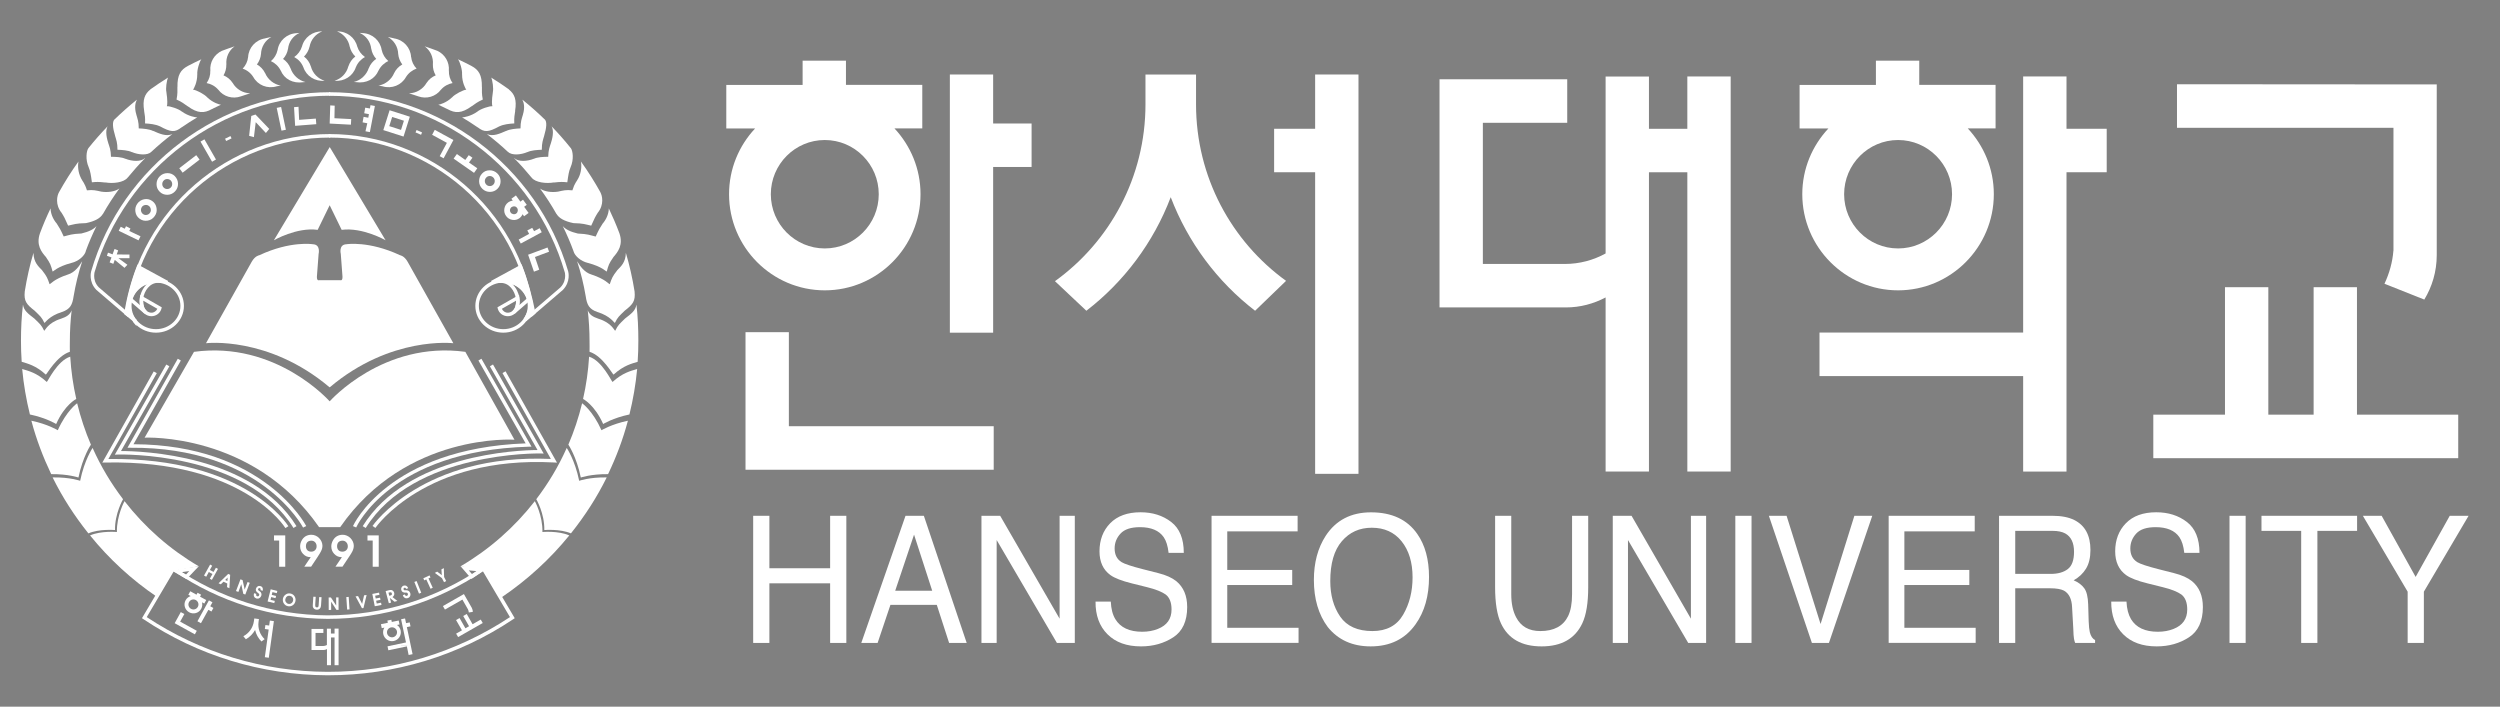 <?xml version="1.0" encoding="utf-8"?>
<!-- Generator: Adobe Illustrator 23.0.2, SVG Export Plug-In . SVG Version: 6.00 Build 0)  -->
<svg version="1.1" xmlns="http://www.w3.org/2000/svg" xmlns:xlink="http://www.w3.org/1999/xlink" x="0px" y="0px"
	 viewBox="0 0 397.98 112.5" style="enable-background:new 0 0 397.98 112.5;" xml:space="preserve">
<rect x="0" y="0" width="397.98" height="112.5" fill="#808080" stroke="none"/>
<style type="text/css">
	.st0{fill:#FFFFFF;stroke:#000000;stroke-width:0.1;}
	.st1{fill:#FFFFFF;}
	.st2{fill:#FFFFFF;stroke:#000000;}
</style>
<path class="st0" d="M30.34,10.31"/>
<line class="st0" x1="34.05" y1="17.22" x2="34.06" y2="17.22"/>
<path class="st0" d="M24.76,61.42"/>
<g>
	<path class="st1" d="M53.25,100.85h-0.57v-0.77h-0.64v2.6c-0.18,0.1-0.38,0.16-0.6,0.16h-1.21v-2.08h1.25v-0.64h-1.89v0.02l0,0
		v3.08l0,0v0.26h1.87l0,0c0.21,0,0.41-0.05,0.59-0.15v2.56h0.64v-4.41h0.57v4.41h0.64v-5.82h-0.64V100.85z"/>
	<g>
		<polygon class="st1" points="33.82,95.88 33.26,95.57 31.43,98.9 31.99,99.21 33.17,97.08 33.66,97.35 33.97,96.79 33.47,96.51 		
			"/>
		<polygon class="st1" points="29.35,97.75 28.78,97.44 27.81,99.2 27.81,99.2 27.81,99.21 31.02,100.98 31.33,100.42 28.68,98.96 
					"/>
		<path class="st1" d="M30.11,97.47c0.69,0.38,1.55,0.13,1.92-0.56c0.18-0.33,0.21-0.7,0.13-1.03l0.36,0.2l0.31-0.56l-0.99-0.54
			l0.17-0.31l-0.56-0.31l-0.17,0.31l-0.99-0.55l-0.31,0.56l0.37,0.21c-0.33,0.11-0.62,0.33-0.8,0.66
			C29.17,96.23,29.42,97.09,30.11,97.47z M31.18,95.53c0.38,0.21,0.53,0.7,0.31,1.08c-0.21,0.39-0.7,0.53-1.08,0.31
			c-0.39-0.21-0.53-0.7-0.31-1.08C30.3,95.46,30.79,95.31,31.18,95.53z"/>
	</g>
	<g>
		<polygon class="st1" points="64.48,98.45 63.85,98.58 64.63,102.27 61.69,102.89 61.82,103.52 64.77,102.9 65.05,104.27 
			65.68,104.14 64.77,99.83 65.35,99.71 65.22,99.08 64.64,99.2 		"/>
		<path class="st1" d="M62.69,102.04c0.76-0.16,1.25-0.91,1.09-1.68c-0.08-0.37-0.29-0.67-0.58-0.87l0.4-0.08l-0.13-0.63l-1.1,0.23
			l-0.07-0.35l-0.63,0.13l0.07,0.35l-1.1,0.23l0.13,0.63l0.42-0.09c-0.18,0.3-0.25,0.66-0.18,1.03
			C61.18,101.71,61.93,102.21,62.69,102.04z M62.24,99.88c0.43-0.09,0.86,0.18,0.95,0.61c0.09,0.43-0.19,0.86-0.62,0.95
			c-0.43,0.09-0.86-0.19-0.95-0.62C61.53,100.39,61.8,99.97,62.24,99.88z"/>
	</g>
	<g>
		<polygon class="st1" points="42.85,99.58 42.25,99.5 42.16,100.13 42.77,100.22 42.16,104.62 42.79,104.71 43.6,98.88 
			42.96,98.79 		"/>
		<path class="st1" d="M41.16,98.99L41.16,98.99l0.06-0.44l-0.74-0.1l-0.06,0.44h0c-0.15,1.06-0.8,1.93-1.68,2.39l0.4,0.49
			c0.61-0.35,1.12-0.86,1.47-1.48c0.16,0.7,0.51,1.33,1.01,1.83l0.51-0.37C41.4,101.06,41.01,100.04,41.16,98.99z"/>
	</g>
	<g>
		<polygon class="st1" points="75.23,99.37 74.3,97.74 73.74,98.06 74.67,99.69 74.09,100.02 73.16,98.39 72.6,98.71 73.54,100.34 
			72.61,100.87 72.93,101.42 76.85,99.18 76.53,98.63 		"/>
		<path class="st1" d="M74.5,97.01c0.07,0.15,0.11,0.31,0.13,0.49l0.63-0.09c0.01-0.22-0.05-0.45-0.16-0.66l-1.25-2.18l-3.34,1.91
			l0.32,0.56l2.78-1.59L74.5,97.01z"/>
	</g>
</g>
<polygon class="st2" points="64.34,102.71 64.34,102.71 64.34,102.72 "/>
<g>
	<g>
		<path class="st1" d="M17.92,40.49l0.31-0.85l0.58,0.22l-0.23,0.65l2.03,0.01l0,0.58h-1.76l1.43,1.05l-0.46,0.49l-1.55-1.27
			L18.04,42l-0.59-0.23l0.3-0.79l-0.73-0.26l0.17-0.5L17.92,40.49z"/>
		<path class="st1" d="M20.58,36.77l1.79,0.85l-0.32,0.64l-3.15-1.52l0.32-0.64l0.64,0.31l0.2-0.4l0.71,0.37L20.58,36.77z"/>
		<path class="st1" d="M21.56,33.73c-0.08-0.47,0.02-0.9,0.29-1.29c0.27-0.39,0.64-0.63,1.1-0.72c0.46-0.09,0.88,0,1.27,0.27
			c0.39,0.27,0.62,0.64,0.7,1.12c0.08,0.47-0.01,0.9-0.29,1.29c-0.28,0.4-0.65,0.64-1.11,0.72c-0.47,0.08-0.9-0.01-1.28-0.29
			C21.86,34.56,21.63,34.19,21.56,33.73z M22.45,33.56c0.04,0.22,0.15,0.39,0.32,0.52c0.18,0.13,0.38,0.17,0.59,0.13
			c0.22-0.04,0.39-0.15,0.52-0.34c0.12-0.17,0.16-0.37,0.12-0.58c-0.04-0.22-0.14-0.4-0.32-0.52c-0.17-0.13-0.37-0.17-0.6-0.13
			c-0.21,0.04-0.38,0.14-0.5,0.32C22.46,33.15,22.42,33.35,22.45,33.56z"/>
		<path class="st1" d="M24.92,29.31c0-0.48,0.17-0.89,0.5-1.23c0.33-0.34,0.74-0.51,1.21-0.52c0.47-0.01,0.87,0.15,1.2,0.48
			c0.33,0.34,0.5,0.74,0.51,1.22c0,0.48-0.16,0.89-0.5,1.23c-0.34,0.35-0.75,0.52-1.22,0.52c-0.47,0-0.88-0.16-1.21-0.5
			C25.08,30.18,24.92,29.78,24.92,29.31z M25.83,29.3c0,0.22,0.08,0.41,0.23,0.56c0.16,0.16,0.34,0.23,0.56,0.23
			c0.22,0,0.41-0.08,0.57-0.24c0.15-0.15,0.22-0.34,0.22-0.55c0-0.22-0.08-0.41-0.23-0.57c-0.15-0.15-0.34-0.23-0.57-0.23
			c-0.21,0-0.4,0.08-0.54,0.23C25.91,28.89,25.83,29.08,25.83,29.3z"/>
		<path class="st1" d="M31.24,24.7l0.53,0.71l-2.7,2.08l-0.53-0.71L31.24,24.7z"/>
		<path class="st1" d="M31.92,22.54l0.62-0.36l1.84,3.21l-0.62,0.36L31.92,22.54z"/>
		<path class="st1" d="M36.86,22.03L36,22.45l-0.17-0.37l0.86-0.42L36.86,22.03z"/>
		<path class="st1" d="M40.71,19.45l-0.29,2.38l-0.76-0.2L40,18.46l0.67-0.23l2.19,2.29l-0.53,0.65L40.71,19.45z"/>
		<path class="st1" d="M44.05,17.17l0.7-0.14l0.76,3.63l-0.7,0.14L44.05,17.17z"/>
		<path class="st1" d="M46.81,17.06L47.52,17l0.1,2.08l2.66-0.2l0.07,0.89l-3.37,0.26L46.81,17.06z"/>
		<path class="st1" d="M52.57,16.78l0.71,0.04l-0.04,2l2.67,0.14l-0.05,0.89l-3.38-0.18L52.57,16.78z"/>
		<path class="st1" d="M58.89,17.27l0.09-0.53l0.7,0.13l-0.8,4.16l-0.7-0.13l0.29-1.28l-0.75-0.14l0.16-0.88l0.75,0.14l0.1-0.57
			l-0.75-0.14l0.16-0.89L58.89,17.27z"/>
		<path class="st1" d="M62.02,17.55l3.22,1.03l-1,3.16l-3.22-1.03L62.02,17.55z M64.3,19.22l-1.87-0.6l-0.46,1.46l1.87,0.6
			L64.3,19.22z"/>
	</g>
	<path class="st1" d="M67.03,21.46l-0.88-0.38l0.16-0.38l0.88,0.38L67.03,21.46z"/>
	<path class="st1" d="M70,24.86l1.14-2.12l-2.35-1.28l0.42-0.79l2.97,1.62l-1.56,2.91L70,24.86z"/>
	<path class="st1" d="M75.21,25.11l-0.55,0.76l1.32,0.92l-0.52,0.73l-3.25-2.27l0.52-0.73l1.34,0.94l0.55-0.76L75.21,25.11z"/>
	<path class="st1" d="M77.95,27.11c0.47,0,0.88,0.17,1.22,0.5c0.34,0.33,0.51,0.74,0.52,1.21c0.01,0.47-0.15,0.88-0.47,1.21
		c-0.33,0.34-0.73,0.51-1.21,0.52c-0.47,0-0.88-0.16-1.22-0.49c-0.35-0.34-0.52-0.75-0.52-1.22c0-0.48,0.16-0.89,0.49-1.23
		C77.08,27.27,77.48,27.11,77.95,27.11z M77.97,28.02c-0.22,0-0.41,0.08-0.56,0.24c-0.15,0.16-0.23,0.35-0.23,0.57
		c0,0.22,0.09,0.41,0.25,0.57c0.15,0.15,0.33,0.22,0.55,0.22c0.22,0,0.41-0.08,0.56-0.24c0.15-0.15,0.22-0.35,0.22-0.57
		c0-0.21-0.08-0.4-0.23-0.55C78.37,28.1,78.18,28.02,77.97,28.02z"/>
	<path class="st1" d="M81.26,32.03c0.12-0.05,0.24-0.08,0.37-0.09l-0.22-0.3l0.72-0.53l0.71,0.99l0.42-0.31l0.6,0.82l-0.42,0.31
		l0.71,0.98l-0.72,0.53l-0.24-0.33c-0.05,0.12-0.12,0.24-0.2,0.34c-0.08,0.11-0.18,0.2-0.29,0.29c-0.34,0.25-0.72,0.34-1.14,0.27
		c-0.42-0.07-0.75-0.27-1-0.62c-0.25-0.35-0.34-0.73-0.27-1.16c0.07-0.42,0.28-0.76,0.62-1.01C81.02,32.14,81.14,32.07,81.26,32.03z
		 M81.91,32.85c-0.17-0.02-0.32,0.02-0.47,0.12c-0.14,0.1-0.22,0.24-0.25,0.4c-0.03,0.17,0.01,0.33,0.11,0.47
		c0.1,0.14,0.24,0.22,0.41,0.25c0.18,0.03,0.33,0,0.47-0.1c0.14-0.1,0.22-0.25,0.25-0.42c0.02-0.17-0.01-0.33-0.12-0.47
		C82.21,32.96,82.08,32.87,81.91,32.85z"/>
	<path class="st1" d="M85.02,36.8l0.89-0.47l0.33,0.64l-3.34,1.8l-0.33-0.63l1.66-0.91l-0.29-0.55l0.79-0.41L85.02,36.8z"/>
	<path class="st1" d="M87.16,39.4l0.25,0.67l-2.25,0.84l0.68,2.02L85,43.25l-0.93-2.7L87.16,39.4z"/>
</g>
<g>
	<path class="st1" d="M32.48,91.62l0.97-1.75l0.33,0.19l-0.37,0.67l0.58,0.32l0.38-0.67l0.33,0.18l-0.97,1.75l-0.33-0.18l0.42-0.75
		l-0.58-0.32l-0.41,0.75L32.48,91.62z"/>
	<path class="st1" d="M35.15,93.02l-0.36-0.17l1.54-1.49l0.31,0.14l-0.12,2.14l-0.38-0.17l0.04-0.58l-0.6-0.28L35.15,93.02z
		 M36.24,91.94l-0.39,0.39l0.35,0.16L36.24,91.94z"/>
	<path class="st1" d="M37.95,94.23L38.41,93l0.32,1.53l0.32,0.12l0.71-1.87l-0.35-0.13l-0.46,1.2l-0.33-1.5l-0.34-0.13l-0.71,1.87
		L37.95,94.23z"/>
	<path class="st1" d="M40.44,94.43c-0.06,0.2-0.06,0.38,0.01,0.53c0.07,0.15,0.19,0.25,0.35,0.31c0.18,0.05,0.34,0.04,0.49-0.05
		c0.15-0.09,0.25-0.22,0.31-0.4c0.04-0.13,0.04-0.25,0-0.37c-0.04-0.12-0.11-0.22-0.22-0.3l-0.11-0.08
		c-0.05-0.03-0.09-0.06-0.11-0.08c-0.03-0.03-0.06-0.05-0.07-0.08c-0.01-0.02-0.01-0.04-0.01-0.06c0-0.01,0-0.03,0.01-0.06
		c0.02-0.07,0.05-0.12,0.1-0.15c0.04-0.03,0.1-0.03,0.16-0.01c0.06,0.02,0.1,0.05,0.12,0.1c0.02,0.05,0.02,0.12,0,0.21l0.35,0.11
		c0.04-0.19,0.04-0.35-0.03-0.49c-0.06-0.13-0.17-0.22-0.32-0.26c-0.16-0.05-0.31-0.04-0.44,0.04c-0.14,0.08-0.23,0.2-0.28,0.36
		c-0.02,0.06-0.03,0.11-0.03,0.17c0,0.06,0.01,0.12,0.03,0.17c0.03,0.07,0.07,0.13,0.14,0.2c0.05,0.05,0.11,0.1,0.18,0.15
		c0.09,0.06,0.15,0.12,0.18,0.16c0.03,0.05,0.03,0.11,0.01,0.19c-0.03,0.08-0.07,0.14-0.12,0.17c-0.06,0.03-0.12,0.04-0.2,0.01
		c-0.07-0.02-0.12-0.06-0.14-0.12c-0.03-0.06-0.03-0.15,0-0.26L40.44,94.43z"/>
	<path class="st1" d="M43.66,96.01l0.09-0.35l-0.69-0.17l0.11-0.44l0.69,0.17l0.09-0.35l-0.69-0.17l0.11-0.44l0.69,0.17l0.09-0.35
		l-1.06-0.27l-0.49,1.94L43.66,96.01z"/>
	<path class="st1" d="M45.04,95.3c-0.02,0.13-0.03,0.26,0,0.39c0.02,0.13,0.06,0.24,0.13,0.35c0.08,0.13,0.18,0.23,0.29,0.31
		c0.12,0.08,0.25,0.13,0.39,0.16c0.15,0.03,0.29,0.02,0.42-0.01c0.14-0.03,0.26-0.09,0.38-0.18c0.1-0.08,0.19-0.17,0.25-0.28
		c0.07-0.11,0.11-0.24,0.14-0.37c0.03-0.14,0.02-0.28-0.01-0.41c-0.03-0.13-0.08-0.26-0.16-0.37c-0.08-0.11-0.17-0.2-0.28-0.27
		c-0.11-0.07-0.24-0.12-0.37-0.14c-0.13-0.03-0.26-0.02-0.39,0c-0.12,0.03-0.24,0.08-0.35,0.16c-0.12,0.08-0.21,0.18-0.29,0.29
		C45.12,95.04,45.07,95.16,45.04,95.3z M45.43,95.37c0.02-0.08,0.05-0.16,0.09-0.24c0.05-0.07,0.11-0.14,0.18-0.19
		c0.07-0.05,0.14-0.08,0.22-0.09c0.07-0.01,0.15-0.01,0.23,0c0.09,0.02,0.17,0.05,0.24,0.09c0.07,0.05,0.13,0.11,0.18,0.19
		c0.05,0.07,0.08,0.14,0.09,0.22c0.02,0.08,0.02,0.15,0,0.23c-0.03,0.19-0.12,0.34-0.26,0.44c-0.14,0.11-0.3,0.14-0.48,0.11
		c-0.08-0.01-0.15-0.04-0.22-0.09c-0.07-0.05-0.13-0.11-0.18-0.18c-0.05-0.07-0.08-0.15-0.1-0.23
		C45.41,95.55,45.41,95.46,45.43,95.37z"/>
	<path class="st1" d="M49.88,94.99l-0.08,1.25c-0.01,0.12-0.01,0.21-0.01,0.26c0.01,0.09,0.04,0.18,0.08,0.25
		c0.06,0.1,0.13,0.17,0.22,0.22c0.09,0.05,0.2,0.08,0.33,0.09c0.12,0.01,0.22-0.01,0.31-0.05c0.09-0.04,0.18-0.11,0.24-0.2
		c0.04-0.06,0.08-0.13,0.1-0.22c0.02-0.07,0.03-0.16,0.04-0.27l0.08-1.25l-0.38-0.02l-0.08,1.25c-0.01,0.15-0.03,0.26-0.07,0.31
		c-0.04,0.06-0.11,0.08-0.22,0.08c-0.11-0.01-0.19-0.04-0.22-0.11c-0.03-0.06-0.04-0.17-0.04-0.32l0.08-1.25L49.88,94.99z"/>
	<path class="st1" d="M52.33,97.11l-0.01-2l0.36,0l0.84,1.28l-0.01-1.29l0.38,0l0.01,1.99l-0.34,0l-0.85-1.31l0.01,1.31L52.33,97.11
		z"/>
	<path class="st1" d="M55.26,97.04l-0.13-1.99l0.38-0.03l0.13,1.99L55.26,97.04z"/>
	<path class="st1" d="M57.62,96.82l-1.02-1.88l0.4-0.05l0.65,1.24l0.31-1.36l0.4-0.05l-0.5,2.08L57.62,96.82z"/>
	<path class="st1" d="M59.66,96.51l-0.39-1.96l1.07-0.21l0.07,0.35l-0.69,0.14l0.09,0.45l0.69-0.14l0.07,0.35l-0.69,0.14l0.09,0.45
		l0.69-0.14l0.07,0.36L59.66,96.51z"/>
	<path class="st1" d="M62.73,94.75c-0.05,0.12-0.13,0.22-0.25,0.3l0.78,0.62l-0.46,0.12l-0.72-0.59l-0.01,0l0.19,0.73l-0.36,0.1
		l-0.51-1.93l0.48-0.13c0.11-0.03,0.19-0.04,0.25-0.05c0.09-0.01,0.16,0,0.23,0.02c0.09,0.02,0.18,0.08,0.25,0.16
		c0.08,0.08,0.13,0.17,0.15,0.27C62.79,94.5,62.78,94.63,62.73,94.75z M62.26,94.3c-0.06-0.02-0.15-0.02-0.27,0.01l-0.15,0.04
		l0.13,0.5l0.14-0.04c0.12-0.03,0.2-0.07,0.24-0.12c0.04-0.05,0.05-0.12,0.03-0.21C62.36,94.39,62.32,94.33,62.26,94.3z"/>
	<path class="st1" d="M64.43,94.62c0.04,0.11,0.09,0.18,0.15,0.21c0.05,0.04,0.12,0.04,0.19,0.02c0.08-0.03,0.13-0.07,0.15-0.13
		c0.03-0.06,0.03-0.13,0-0.21c-0.03-0.08-0.07-0.13-0.12-0.15c-0.04-0.02-0.12-0.02-0.23-0.02c-0.08,0-0.16,0-0.23-0.01
		c-0.09-0.02-0.16-0.04-0.23-0.08c-0.05-0.03-0.09-0.07-0.13-0.12c-0.03-0.05-0.06-0.1-0.08-0.15c-0.06-0.16-0.05-0.32,0.02-0.46
		c0.07-0.14,0.18-0.24,0.34-0.29c0.15-0.05,0.29-0.04,0.42,0.03c0.13,0.07,0.23,0.2,0.31,0.38l-0.34,0.11
		c-0.03-0.08-0.07-0.14-0.12-0.17c-0.04-0.03-0.09-0.03-0.15-0.01c-0.06,0.02-0.1,0.05-0.13,0.1c-0.02,0.05-0.02,0.11,0.01,0.18
		c0.01,0.03,0.02,0.05,0.03,0.06c0.01,0.01,0.02,0.03,0.04,0.04c0.03,0.02,0.06,0.02,0.11,0.02c0.03,0,0.07,0,0.14,0l0.14,0
		c0.14,0,0.26,0.04,0.36,0.12c0.1,0.07,0.17,0.17,0.22,0.3c0.06,0.18,0.06,0.35-0.02,0.51c-0.07,0.16-0.19,0.26-0.37,0.32
		c-0.16,0.05-0.32,0.04-0.46-0.04c-0.15-0.08-0.26-0.22-0.32-0.42L64.43,94.62z"/>
	<path class="st1" d="M66.7,94.5l-0.74-1.86l0.36-0.14l0.74,1.86L66.7,94.5z"/>
	<path class="st1" d="M68.54,93.73l-0.68-1.49l-0.32,0.15l-0.15-0.33l0.99-0.46l0.15,0.33l-0.32,0.15l0.68,1.49L68.54,93.73z"/>
	<path class="st1" d="M71.03,92.5l-0.34,0.18l-0.34-0.65l-1.13-0.83L69.6,91l0.73,0.56l-0.06-0.92l0.38-0.2l0.05,1.42L71.03,92.5z"
		/>
</g>
<g>
	<path class="st1" d="M14.51,43.2c-0.02,0.07-0.44,1.63,0.82,2.94c0.02,0.02,4.64,3.98,4.64,3.98l0.39,0.33l0.07-0.51
		C22.59,33.96,36.41,21.9,52.57,21.9v-0.56c-16.27,0-30.19,12.02-32.6,28.04c-0.63-0.54-4.25-3.65-4.25-3.65
		c-0.61-0.63-0.73-1.33-0.73-1.82c0-0.32,0.06-0.54,0.06-0.56c4.83-16.55,20.26-28.11,37.52-28.11v-0.56
		C35.06,14.69,19.41,26.41,14.51,43.2z"/>
	<g>
		<path class="st1" d="M20.38,48.7c0,2.35,1.99,4.26,4.45,4.26c2.45,0,4.45-1.91,4.45-4.26c0-2.35-1.99-4.27-4.45-4.27
			C22.37,44.43,20.38,46.35,20.38,48.7z M20.94,48.7c0-2.04,1.74-3.71,3.89-3.71c2.14,0,3.89,1.66,3.89,3.71
			c0,2.04-1.74,3.7-3.89,3.7C22.68,52.4,20.94,50.74,20.94,48.7z"/>
		<path class="st1" d="M22.28,47.36l-0.05,0.52c0,0.58,0.08,1.42,0.74,2.02c0.32,0.28,0.72,0.44,1.13,0.44c0.76,0,1.42-0.5,1.6-1.21
			l0.05-0.21l-3.44-1.97L22.28,47.36z M23.36,49.49c-0.39-0.36-0.56-0.85-0.56-1.61c0,0,0-0.01,0-0.01c0.51,0.29,1.9,1.09,2.25,1.29
			c-0.18,0.35-0.51,0.62-0.94,0.62C23.83,49.78,23.56,49.67,23.36,49.49z"/>
		<path class="st1" d="M21.44,51.12c-0.58-0.7-0.95-1.48-0.95-2.45c0-2.26,1.92-4.1,4.29-4.1c0.67,0,1.31,0.15,1.87,0.41l-0.02-0.02
			l-4.57-2.49c-0.91,2.36-1.64,5.08-1.99,7.41L21.44,51V51.12z"/>
		<path class="st1" d="M21.79,42.37c-0.92,2.36-1.65,5.09-2,7.47L19.77,50c0,0,1.04,0.85,1.32,1.07c0.06,0.08,0.08,0.16,0.14,0.24
			l0.5,0.6l0-1.04c0,0-0.21-0.17-0.23-0.18c-0.47-0.64-0.73-1.29-0.73-2c0-2.11,1.8-3.82,4.01-3.82c0.62,0,1.21,0.13,1.75,0.38
			c0,0,0.13-0.29,0.19-0.42c0.02-0.03,0.05-0.09,0.05-0.09c0,0-0.01,0-0.01,0c0,0,0-0.01,0-0.01l-4.85-2.64L21.79,42.37z
			 M22.21,42.87c0.31,0.17,1.41,0.77,2.62,1.43c-0.02,0-0.04-0.01-0.06-0.01c-1.45,0-2.74,0.67-3.57,1.68
			C21.49,44.92,21.83,43.87,22.21,42.87z M20.39,49.67c0.01,0.04,0.01,0.09,0.02,0.13c-0.01-0.01-0.04-0.03-0.04-0.04
			C20.38,49.74,20.38,49.7,20.39,49.67z"/>
		<path class="st1" d="M24.7,44.43c-1.97,0-3.7,1.27-4.22,3.09l-0.05,0.17l0.13,0.14L23,49.94l0.37-0.42l-0.07-0.06
			c-0.37-0.35-0.54-0.83-0.54-1.58l0.03-0.4c0.2-1.18,1.03-2.46,2.39-2.46h0.63c0,0,0-0.24-0.01-0.4c0.01-0.06,0.04-0.15,0.04-0.15
			s-0.04,0-0.04,0v-0.01c0,0-0.05,0-0.08,0c-0.17-0.01-0.75-0.05-0.75-0.05L24.7,44.43z M23.38,45.23c-0.6,0.57-0.99,1.39-1.12,2.18
			c0-0.03-0.04,0.48-0.04,0.48c0,0.2,0.02,0.44,0.06,0.68c-0.59-0.51-1.06-0.92-1.2-1.04C21.44,46.45,22.3,45.61,23.38,45.23z"/>
	</g>
	<g>
		<path class="st1" d="M75.67,48.7c0,2.35,2,4.26,4.45,4.26c2.45,0,4.45-1.91,4.45-4.26c0-2.35-1.99-4.27-4.45-4.27
			C77.67,44.43,75.67,46.35,75.67,48.7z M76.23,48.7c0-2.04,1.74-3.71,3.89-3.71c2.14,0,3.89,1.66,3.89,3.71
			c0,2.04-1.74,3.7-3.89,3.7C77.98,52.4,76.23,50.74,76.23,48.7z"/>
		<path class="st1" d="M82.25,47.17l-3.06,1.75l0.05,0.21c0.18,0.71,0.84,1.21,1.6,1.21c0.42,0,0.82-0.15,1.13-0.43
			c0.67-0.61,0.75-1.45,0.75-2.03l-0.09-0.96L82.25,47.17z M82.15,47.87C82.15,47.87,82.15,47.88,82.15,47.87
			c0,0.77-0.17,1.26-0.56,1.62c-0.21,0.19-0.48,0.29-0.76,0.29c-0.43,0-0.76-0.26-0.94-0.62C80.25,48.96,81.63,48.17,82.15,47.87z"
			/>
		<path class="st1" d="M84.46,48.68c0-2.26-1.92-4.1-4.29-4.1c-0.67,0-1.3,0.15-1.87,0.41l0.02-0.02l4.57-2.49
			c0.92,2.36,1.64,5.05,2.07,7.33l-1.37,1.14C83.59,50.95,84.46,49.64,84.46,48.68z"/>
		<path class="st1" d="M82.75,42.23l-4.57,2.49l0,0.01c0,0-0.01,0-0.01,0c0,0,0.03,0.06,0.05,0.08c0.06,0.13,0.19,0.42,0.19,0.42
			c0.55-0.25,1.14-0.38,1.75-0.38c2.21,0,4.01,1.71,4.01,3.82c0,0.87-0.81,2.1-0.82,2.11l0.41,0.37l1.49-1.25l-0.03-0.16
			c-0.48-2.51-1.23-5.2-2.08-7.38l-0.12-0.3L82.75,42.23z M82.73,42.87c0.37,0.97,0.72,2.03,1.03,3.13
			c-0.84-1.03-2.13-1.71-3.6-1.71c-0.02,0-0.04,0.01-0.06,0.01C81.33,43.64,82.42,43.04,82.73,42.87z M84.6,49.48
			c0.01,0.07,0.03,0.14,0.05,0.21c-0.03,0.02-0.11,0.09-0.17,0.14C84.52,49.72,84.56,49.6,84.6,49.48z"/>
		<path class="st1" d="M79.2,44.47c-0.02,0-0.08,0-0.08,0v0.01c0,0-0.04,0-0.04,0s0.02,0.09,0.04,0.15c0,0.16-0.01,0.41-0.01,0.41
			h0.63c1.36,0,2.19,1.28,2.39,2.47c0-0.01,0.04,0.39,0.04,0.39c0,0.75-0.16,1.23-0.53,1.58c0,0-0.07,0.06-0.07,0.06l0.37,0.42
			l2.58-2.24l-0.05-0.19c-0.52-1.82-2.25-3.09-4.22-3.09l-0.29-0.01C79.95,44.42,79.37,44.46,79.2,44.47z M82.73,47.89l-0.05-0.51
			c-0.13-0.77-0.51-1.58-1.11-2.15c1.08,0.38,1.93,1.22,2.29,2.3c-0.14,0.12-0.6,0.53-1.2,1.04C82.71,48.33,82.73,48.09,82.73,47.89
			z"/>
	</g>
	<path class="st1" d="M52.39,15.25c17.26,0,32.69,11.56,37.52,28.11c0.01,0.02,0.06,0.23,0.06,0.55c0,0.48-0.13,1.2-0.75,1.84
		c0,0-3.15,2.7-4.23,3.63c-2.42-16.02-16.33-28.04-32.6-28.04v0.56c16.16,0,29.98,12.06,32.14,28.04l0.07,0.51l5.01-4.3
		c1.28-1.32,0.86-2.89,0.84-2.95c-4.9-16.79-20.55-28.52-38.06-28.52V15.25z"/>
</g>
<g>
	<g>
		<path class="st1" d="M30.85,90.25l-3.61,0.52l2.46,1.42l1.95-2.05L30.85,90.25z M30.13,90.91c-0.26,0.28-0.42,0.44-0.53,0.56
			c-0.14-0.08-0.34-0.2-0.67-0.39C29.42,91.02,29.64,90.98,30.13,90.91z"/>
		<path class="st1" d="M73.75,90.64l1.31,1.52l2.47-1.66l-4.23-0.38L73.75,90.64z M74.63,90.8c0.48,0.04,0.75,0.07,1.28,0.12
			c-0.36,0.24-0.58,0.39-0.75,0.5C75.03,91.27,74.88,91.09,74.63,90.8z"/>
		<path class="st1" d="M76.8,90.29c-7.27,5.01-15.8,7.66-24.66,7.67c-8.76-0.06-17.2-2.71-24.39-7.67l-0.25-0.17l-4.9,8.29
			l0.22,0.15c8.68,5.81,18.82,8.9,29.3,8.94h0.08c10.57,0,20.78-3.09,29.52-8.94l0.22-0.15l-4.89-8.29L76.8,90.29z M52.15,98.52
			c8.83,0,17.39-2.63,24.71-7.6c0.27,0.45,4.07,6.89,4.32,7.32c-8.61,5.69-18.62,8.71-28.99,8.71h-0.07
			c-10.28-0.04-20.22-3.06-28.76-8.71c0.25-0.43,4.05-6.87,4.32-7.32C34.92,95.83,43.36,98.46,52.15,98.52
			C52.15,98.52,52.15,98.52,52.15,98.52z"/>
	</g>
	<g>
		<g>
			<g>
				<path class="st1" d="M56.55,9.01c-0.52,0.39-0.89,0.94-1.1,1.58l0-0.02c-0.28,1.1-1.12,1.96-2.19,2.28h-0.01
					c1.53,0.17,2.95-0.75,3.4-2.16l0,0.02c0.28-0.71,0.79-1.27,1.44-1.62V9.07c-0.57-0.4-1.01-0.98-1.22-1.67l0,0.02
					C56.53,5.98,55.2,4.95,53.65,5l0.01,0c1.04,0.4,1.82,1.33,2.01,2.44l0-0.02c0.14,0.61,0.46,1.15,0.89,1.57L56.55,9.01z"/>
				<path class="st1" d="M101.43,58.74c-0.23,2.48-0.65,4.88-1.23,7.24h0c-2.63,0.55-4.18,1.52-4.18,1.52
					c-1.39-3.1-3.2-3.99-3.2-3.99l0,0c0.5-2.19,0.82-4.44,0.96-6.74l0,0.01c2.08,0.65,3.59,3.99,3.73,4.02l0.01,0
					c1.59-1.46,2.93-1.76,3.82-2.03L101.43,58.74z"/>
				<path class="st1" d="M101.51,57.57c0.08-1.11,0.11-2.23,0.11-3.35c0-1.95-0.08-3.79-0.3-5.68l-0.01-0.03
					c-0.15,0.94-0.76,1.39-1.85,2.23l0.02-0.01c-0.87,0.85-1.09,0.99-1.54,1.92l-0.01,0c-0.14-0.02-0.55-1.25-2.63-1.9h-0.01
					c-0.96-0.33-1.45-0.66-1.73-1.36l0-0.02c0.19,1.63,0.29,3.28,0.29,4.96c0,0.55,0.02,1.15,0,1.69l0-0.02
					c2.08,0.65,3.68,3.61,3.82,3.63l0.01,0c1.59-1.46,2.93-1.76,3.82-2.03L101.51,57.57z"/>
				<path class="st1" d="M91.88,41.62c0.6,1.84,1.03,3.6,1.36,5.54l0-0.01c0.2,1.39,0.54,2.06,1.86,2.52h0.01
					c2.08,0.65,2.63,1.71,2.77,1.73l0.01,0c0.45-0.93,0.67-1.07,1.54-1.92l-0.02,0.01c1.35-1.04,1.76-1.55,1.61-3.08v-0.01
					c-0.34-2.13-0.8-4.17-1.4-6.19l0.01,0.07c-0.04,1.46-0.73,2.09-1.4,2.77l0.02-0.01c-0.75,0.96-0.85,1.23-1.18,2.2h-0.01
					c-0.14,0-0.65-0.79-2.88-1.53l-0.01,0c-1.18-0.35-1.85-1.41-2.26-2.07L91.88,41.62z"/>
				<path class="st1" d="M91.31,40.03c0.19,0.67,1.09,1.55,2.29,1.83l0.01,0c2.28,0.61,2.83,1.36,2.97,1.36h0.01
					c0.27-1,0.35-1.27,1.05-2.27l-0.02,0.01c0.75-0.85,1.62-1.96,0.99-3.81c-0.51-1.37-1.09-2.7-1.71-4.01l0.02,0.07
					c-0.02,0.68-0.29,1.61-1.04,2.46l0.02-0.01c-0.38,0.58-0.54,0.83-1.07,1.99H94.8c-0.98-0.24-1.18-0.39-2.8-0.47l-0.01,0
					c-1.2-0.28-1.94-0.67-2.38-1.16l-0.02-0.02c0.64,1.3,1.22,2.64,1.72,4.01L91.31,40.03z"/>
				<path class="st1" d="M95.58,30.63c0.27,0.46,0.67,1.94-0.46,3.29l0.02-0.02c-0.36,0.58-0.51,0.85-1.02,2.02h-0.01
					c-0.98-0.21-1.19-0.36-2.81-0.4l-0.01,0c-1.49-0.31-2.29-0.8-2.68-1.44l-0.04-0.04c-0.79-1.4-1.67-2.75-2.62-4.05l0.04,0.04
					c0.7,0.49,1.86,0.63,2.81,0.48l-0.02,0.01c0.89-0.2,1.33-0.33,2.33-0.22l0.01,0c0.38-1.22,0.68-1.37,0.98-1.99l-0.01,0.02
					c0.46-0.91,0.52-1.94,0.39-2.59l-0.01-0.04c1.14,1.58,2.18,3.23,3.13,4.94L95.58,30.63z"/>
				<path class="st1" d="M90.86,23.56c0.33,0.42,0.53,1.83-0.04,3.09l0.01-0.02c-0.28,0.63-0.36,1.27-0.52,2.39l-0.01,0
					c-0.72-0.07-1-0.09-2.15,0.04l0.02-0.02c-1.16,0.22-2.97,0.03-3.55-0.78l-0.01,0c-0.87-1.06-1.78-2.09-2.75-3.06l0.03-0.03
					c0.58,0.61,2.05,0.53,3.09,0.1l-0.02,0.02c0.6-0.29,1.57-0.33,2.3-0.33h0.01c0.03-1.13,0.23-1.55,0.44-2.2l-0.01,0.02
					c0.43-1.31,0.38-2.18,0.11-2.66l-0.01-0.02c1.06,1.1,2.07,2.24,3.02,3.43L90.86,23.56z"/>
				<path class="st1" d="M80.88,24.18c0.6,0.6,2.06,0.47,3.09,0.02l-0.01,0.02c0.59-0.3,1.56-0.35,2.28-0.38l0.01-0.01
					c0-1.13,0.19-1.55,0.38-2.21l-0.01,0.02c0.39-1.32,0.51-2.34,0.03-2.7l0.04,0.05c-1.13-1.1-2.31-2.14-3.54-3.13l-0.01-0.03
					c0.25,0.48,0.46,1.24,0.1,2.43l0.01-0.02c-0.19,0.66-0.39,1.09-0.39,2.22v-0.02c-0.72,0.03-1.69,0.11-2.28,0.41l0.01-0.02
					c-1.03,0.45-2.08,0.93-3.04,0.53l-0.05-0.02c1.17,0.89,2.3,1.84,3.36,2.84L80.88,24.18z"/>
				<path class="st1" d="M81.02,14.23c-0.91-0.65-1.84-1.27-2.79-1.86l-0.04-0.05c0.22,0.48,0.41,1.78,0.26,2.38l0.01-0.02
					c-0.2,1.26-0.16,2.09-0.07,2.21l-0.01,0.02c-0.43-0.05-1.9,0.42-2.4,0.87L76,17.76c-1.03,0.76-2.29,0.95-2.43,0.92l-0.03-0.01
					c0.86,0.51,1.69,1.05,2.51,1.61l-0.01-0.02c1.09,0.85,1.69,0.81,3.51-0.18l-0.01,0.02c0.59-0.3,1.6-0.42,2.32-0.45l0.01,0.02
					c-0.05-1,0.06-1.38,0.15-2.04L82,17.65c0.29-1.79-0.09-2.69-1-3.41L81.02,14.23z"/>
				<path class="st1" d="M71,17.26c-0.39-0.2-0.83-0.41-1.22-0.59l0,0c0.15,0,1.28-0.29,2.19-1.18l-0.01,0.02
					c0.43-0.51,1.82-1.22,2.26-1.23l0.01,0c-0.11-0.11-0.69-1.17-0.67-2.44l-0.01,0.02c0.08-0.67-0.35-2.08-0.64-2.41l0-0.01
					c0.75,0.34,1.41,0.68,2.13,1.05l0.03,0.02c1.11,0.59,1.68,1.41,1.64,3.34l0.01-0.02c0,0.66-0.05,1.06,0.14,2.04l-0.01-0.02
					c-0.91,0.41-1.2,0.68-1.75,1.06l0.01-0.02c-1.64,1.21-2.66,1.15-3.87,0.48C71.16,17.35,71.07,17.3,71,17.26"/>
				<path class="st1" d="M69.59,8.08c-0.67-0.25-1.29-0.48-1.97-0.7l-0.01,0c0.9,0.66,1.41,1.75,1.3,2.89l0-0.02
					c-0.02,0.62,0.14,1.23,0.45,1.75l0.02-0.01c-0.6,0.24-1.13,0.67-1.49,1.23l0.01-0.02c-0.56,0.99-1.64,1.63-2.76,1.65l-0.01,0.01
					c0.41,0.13,1.36,0.44,1.46,0.48c1.32,0.47,2.78,0.04,3.6-1.06l-0.01,0.02c0.49-0.58,1.17-0.95,1.89-1.08l-0.02,0.01
					c-0.41-0.57-0.62-1.26-0.59-1.98l-0.01,0.02c0.13-1.34-0.61-2.62-1.85-3.19"/>
				<path class="st1" d="M60.2,13.61c0.27,0.05,0.71,0.13,0.71,0.13l-0.01,0c1.48,0.45,3.03-0.19,3.74-1.5l-0.01,0.02
					c0.4-0.64,1.01-1.11,1.71-1.34l-0.02,0.01c-0.48-0.5-0.8-1.16-0.87-1.87l-0.01,0.02c-0.07-1.48-1.19-2.74-2.72-2.97l0.01,0
					l-0.02-0.01c-0.29-0.06-0.64-0.16-0.94-0.21l-0.02,0c0.97,0.54,1.61,1.57,1.64,2.71l0-0.02c0.05,0.62,0.29,1.2,0.65,1.68
					l0.02-0.01c-0.57,0.31-1.04,0.8-1.33,1.41l0.01-0.02c-0.42,1.02-1.39,1.79-2.46,1.98C60.27,13.6,60.24,13.61,60.2,13.61
					L60.2,13.61z"/>
				<path class="st1" d="M57.28,5.25c1.02,0.46,1.7,1.4,1.82,2.53V7.75c0.1,0.62,0.38,1.18,0.79,1.62l0.02-0.01
					c-0.54,0.36-0.97,0.88-1.21,1.51l0-0.02c-0.35,1.08-1.29,1.95-2.38,2.2h0c0.12,0.01,0.37,0.03,0.37,0.03
					c1.64,0.24,3.01-0.51,3.58-1.88l0,0.02c0.33-0.68,0.9-1.21,1.57-1.51l-0.02,0.01c-0.53-0.45-0.91-1.07-1.06-1.78v0.02
					c-0.22-1.47-1.46-2.61-3-2.69l0.01,0c0,0-0.36-0.03-0.51-0.04L57.28,5.25z"/>
				<path class="st1" d="M96.77,75.48c-2.69-0.03-4.31,0.54-4.31,0.54c-0.68-3.33-1.98-5.23-1.98-5.23l0-0.01
					c0.91-2.12,1.63-4.3,2.19-6.59l0.03,0.03c0,0,1.66,1.16,3.05,4.27c0,0,1.59-0.97,4.22-1.52L99.95,67
					c-0.79,2.97-1.85,5.77-3.15,8.48L96.77,75.48z"/>
				<path class="st1" d="M96.58,76.01c-1.57,3.18-3.47,6.11-5.66,8.86l-0.03,0.04c-1.72-0.75-4.24-0.53-4.24-0.53
					c0.06-2.63-1.28-4.91-1.28-4.91c1.9-2.5,3.52-5.19,4.82-8.1l0.03-0.06c0,0,1.3,1.9,1.98,5.23c0,0,1.62-0.58,4.31-0.54H96.58z"/>
				<path class="st1" d="M79.84,95.1c4.17-2.83,7.74-6.12,10.79-9.87l-0.04-0.01c-1.72-0.75-4.24-0.53-4.24-0.53
					c0.06-2.63-1.21-4.91-1.21-4.91c-3.24,4.16-7.24,7.69-11.81,10.36l2.07,0.39L77,90.79c0,0-0.6,0.45,0.19-0.14L79.84,95.1z"/>
			</g>
			<g>
				<path class="st1" d="M24.5,13.75"/>
				<path class="st1" d="M48.4,9.01c0.52,0.39,0.89,0.94,1.09,1.58l0-0.02c0.28,1.1,1.12,1.96,2.19,2.28h0.01
					c-1.53,0.17-2.95-0.75-3.4-2.16l0,0.02c-0.27-0.71-0.79-1.27-1.44-1.62V9.07c0.57-0.4,1.01-0.98,1.22-1.67v0.02
					C48.42,5.98,49.76,4.95,51.3,5l-0.01,0c-1.04,0.4-1.82,1.33-2.01,2.44V7.42C49.14,8.03,48.83,8.57,48.4,9L48.4,9.01z"/>
				<path class="st1" d="M3.53,58.74c0.23,2.48,0.65,4.88,1.23,7.24h0c2.63,0.55,4.18,1.52,4.18,1.52c1.38-3.1,3.2-3.99,3.2-3.99
					l0,0c-0.5-2.19-0.82-4.44-0.96-6.74l0,0.01c-2.08,0.65-3.59,3.99-3.73,4.02l-0.01,0c-1.59-1.46-2.93-1.76-3.82-2.03L3.53,58.74z
					"/>
				<path class="st1" d="M3.45,57.57c-0.08-1.11-0.11-2.23-0.11-3.35c0-1.95,0.09-3.79,0.31-5.68l0.01-0.03
					c0.15,0.94,0.76,1.39,1.85,2.23l-0.02-0.01c0.87,0.85,1.09,0.99,1.54,1.92l0.01,0c0.14-0.02,0.55-1.25,2.63-1.9h0.01
					c0.96-0.33,1.45-0.66,1.73-1.36l0-0.02c-0.19,1.63-0.29,3.28-0.29,4.96c0,0.55-0.02,1.15,0,1.69l0-0.02
					c-2.08,0.65-3.68,3.61-3.82,3.63l-0.01,0c-1.59-1.46-2.93-1.76-3.82-2.03L3.45,57.57z"/>
				<path class="st1" d="M13.08,41.62c-0.6,1.84-1.03,3.6-1.36,5.54l0-0.01c-0.2,1.39-0.54,2.06-1.86,2.52H9.85
					c-2.08,0.65-2.63,1.71-2.77,1.73l-0.01,0c-0.45-0.93-0.67-1.07-1.54-1.92l0.02,0.01c-1.35-1.04-1.76-1.55-1.61-3.08l0-0.01
					c0.34-2.13,0.8-4.17,1.4-6.19l-0.01,0.07c0.04,1.46,0.73,2.09,1.4,2.77l-0.02-0.01c0.75,0.96,0.85,1.23,1.18,2.2h0.01
					c0.14,0,0.65-0.79,2.88-1.53l0.01,0c1.18-0.35,1.85-1.41,2.26-2.07L13.08,41.62z"/>
				<path class="st1" d="M13.65,40.03c-0.2,0.67-1.09,1.55-2.29,1.83l-0.01,0c-2.27,0.61-2.83,1.36-2.97,1.36H8.37
					c-0.27-1-0.35-1.27-1.04-2.27l0.02,0.01C6.59,40.11,5.72,39,6.36,37.14c0.51-1.37,1.08-2.7,1.71-4.01L8.05,33.2
					c0.02,0.68,0.29,1.61,1.04,2.46l-0.02-0.01c0.38,0.58,0.54,0.83,1.07,1.99h0.01c0.97-0.24,1.18-0.39,2.8-0.47l0.01,0
					c1.2-0.28,1.94-0.67,2.38-1.16l0.02-0.02c-0.64,1.3-1.22,2.64-1.72,4.01L13.65,40.03z"/>
				<path class="st1" d="M9.38,30.63c-0.27,0.46-0.67,1.94,0.46,3.29L9.82,33.9c0.36,0.58,0.52,0.85,1.02,2.02h0.01
					c0.98-0.21,1.19-0.36,2.82-0.4l0.01,0c1.49-0.31,2.29-0.8,2.68-1.44l0.04-0.04c0.79-1.4,1.67-2.75,2.62-4.05l-0.05,0.04
					c-0.7,0.49-1.86,0.63-2.81,0.48l0.02,0.01c-0.89-0.2-1.33-0.33-2.33-0.22l-0.01,0c-0.38-1.22-0.68-1.37-0.98-1.99l0.02,0.02
					c-0.46-0.91-0.52-1.94-0.39-2.59l0.01-0.04c-1.14,1.58-2.18,3.23-3.13,4.94L9.38,30.63z"/>
				<path class="st1" d="M14.09,23.56c-0.33,0.42-0.53,1.83,0.04,3.09l-0.01-0.02c0.27,0.63,0.36,1.27,0.51,2.39l0.01,0
					c0.72-0.07,1-0.09,2.15,0.04l-0.01-0.02c1.16,0.22,2.96,0.03,3.55-0.78l0.01,0c0.87-1.06,1.78-2.09,2.75-3.06l-0.03-0.03
					c-0.58,0.61-2.05,0.53-3.09,0.1l0.01,0.02c-0.6-0.29-1.57-0.33-2.3-0.33h-0.01c-0.03-1.13-0.23-1.55-0.44-2.2l0.01,0.02
					c-0.43-1.31-0.38-2.18-0.11-2.66l0.01-0.02c-1.06,1.1-2.07,2.24-3.02,3.43L14.09,23.56z"/>
				<path class="st1" d="M24.07,24.18c-0.59,0.6-2.06,0.47-3.09,0.02l0.01,0.02c-0.59-0.3-1.56-0.35-2.28-0.38l-0.01-0.01
					c0-1.13-0.19-1.55-0.38-2.21l0.01,0.02c-0.4-1.32-0.51-2.34-0.03-2.7l-0.04,0.05c1.13-1.1,2.31-2.14,3.54-3.13l0.01-0.03
					c-0.25,0.48-0.46,1.24-0.1,2.43l-0.01-0.02c0.18,0.66,0.39,1.09,0.39,2.22v-0.02c0.72,0.03,1.69,0.11,2.28,0.41l-0.01-0.02
					c1.03,0.45,2.08,0.93,3.04,0.53l0.05-0.02c-1.17,0.89-2.3,1.84-3.37,2.84L24.07,24.18z"/>
				<path class="st1" d="M23.93,14.23c0.91-0.65,1.84-1.27,2.79-1.86l0.04-0.05c-0.22,0.48-0.42,1.78-0.26,2.38l-0.01-0.02
					c0.2,1.26,0.16,2.09,0.07,2.21l0.01,0.02c0.43-0.05,1.9,0.42,2.4,0.87l-0.01-0.02c1.03,0.76,2.28,0.95,2.43,0.92l0.03-0.01
					c-0.86,0.51-1.7,1.05-2.51,1.61l0.01-0.02c-1.09,0.85-1.69,0.81-3.51-0.18l0.01,0.02c-0.59-0.3-1.6-0.42-2.32-0.45l-0.01,0.02
					c0.05-1-0.05-1.38-0.15-2.04l0.01,0.02c-0.29-1.79,0.09-2.69,0.99-3.41L23.93,14.23z"/>
				<path class="st1" d="M33.95,17.26c0.39-0.2,0.83-0.41,1.22-0.59l0,0c-0.15,0-1.28-0.29-2.19-1.18L33,15.51
					c-0.43-0.51-1.82-1.22-2.26-1.23l-0.01,0c0.11-0.11,0.69-1.17,0.67-2.44l0.01,0.02c-0.08-0.67,0.35-2.08,0.64-2.41l0-0.01
					c-0.75,0.34-1.41,0.68-2.13,1.05l-0.03,0.02c-1.11,0.59-1.68,1.41-1.64,3.34l-0.01-0.02c0,0.66,0.05,1.06-0.14,2.04l0.01-0.02
					c0.91,0.41,1.2,0.68,1.75,1.06l-0.01-0.02c1.64,1.21,2.66,1.15,3.87,0.48C33.8,17.35,33.88,17.3,33.95,17.26"/>
				<path class="st1" d="M35.36,8.08c0.67-0.25,1.29-0.48,1.97-0.7l0.01,0c-0.9,0.66-1.41,1.75-1.3,2.89l-0.01-0.02
					c0.02,0.62-0.14,1.23-0.45,1.75l-0.02-0.01c0.6,0.24,1.13,0.67,1.49,1.23l-0.01-0.02c0.56,0.99,1.64,1.63,2.76,1.65l0.01,0.01
					c-0.41,0.13-1.36,0.44-1.46,0.48c-1.32,0.47-2.78,0.04-3.6-1.06l0.01,0.02c-0.49-0.58-1.17-0.95-1.89-1.08l0.02,0.01
					c0.4-0.57,0.62-1.26,0.59-1.98l0.01,0.02c-0.13-1.34,0.61-2.62,1.86-3.19"/>
				<path class="st1" d="M44.75,13.61c-0.27,0.05-0.71,0.13-0.71,0.13l0.01,0c-1.48,0.45-3.03-0.19-3.74-1.5l0.01,0.02
					c-0.4-0.64-1.01-1.11-1.71-1.34l0.02,0.01c0.48-0.5,0.8-1.16,0.87-1.87l0,0.02c0.07-1.48,1.19-2.74,2.72-2.97l-0.01,0l0.02-0.01
					c0.3-0.06,0.64-0.16,0.94-0.21l0.02,0c-0.97,0.54-1.61,1.57-1.64,2.71l0-0.02c-0.05,0.62-0.29,1.2-0.65,1.68l-0.02-0.01
					c0.57,0.31,1.04,0.8,1.33,1.41l0-0.02c0.42,1.02,1.39,1.79,2.46,1.98C44.69,13.6,44.72,13.61,44.75,13.61L44.75,13.61z"/>
				<path class="st1" d="M47.67,5.25c-1.02,0.46-1.7,1.4-1.82,2.53l0-0.02c-0.1,0.62-0.38,1.18-0.79,1.62l-0.02-0.01
					c0.54,0.36,0.97,0.88,1.21,1.51l0-0.02c0.35,1.08,1.29,1.95,2.38,2.2h0c-0.12,0.01-0.37,0.03-0.37,0.03
					c-1.64,0.24-3.01-0.51-3.58-1.88l0,0.02c-0.33-0.68-0.9-1.21-1.57-1.51l0.02,0.01c0.53-0.45,0.91-1.07,1.06-1.78l0,0.02
					c0.22-1.47,1.46-2.61,3-2.69l-0.01,0c0,0,0.36-0.03,0.51-0.04L47.67,5.25z"/>
				<path class="st1" d="M8.18,75.48c2.69-0.03,4.31,0.54,4.31,0.54c0.68-3.33,1.98-5.23,1.98-5.23l0-0.01
					c-0.91-2.12-1.63-4.3-2.19-6.59l-0.03,0.03c0,0-1.66,1.16-3.05,4.27c0,0-1.59-0.97-4.22-1.52L5,67
					c0.79,2.97,1.86,5.77,3.15,8.48L8.18,75.48z"/>
				<path class="st1" d="M8.38,76.01c1.57,3.18,3.47,6.11,5.66,8.86l0.03,0.04c1.72-0.75,4.24-0.53,4.24-0.53
					c-0.05-2.63,1.28-4.91,1.28-4.91c-1.9-2.5-3.52-5.19-4.82-8.1l-0.03-0.06c0,0-1.3,1.9-1.98,5.23c0,0-1.62-0.58-4.31-0.54H8.38z"
					/>
				<path class="st1" d="M24.95,94.99c-4.01-2.72-7.58-6.01-10.62-9.76l0.04-0.01c1.72-0.75,4.24-0.53,4.24-0.53
					c-0.05-2.63,1.21-4.91,1.21-4.91c3.23,4.16,7.24,7.69,11.81,10.36l-2.07,0.39l-1.61,0.25c0,0,0.6,0.45-0.35-0.25L24.95,94.99z"
					/>
			</g>
		</g>
		<g>
			<path class="st1" d="M50.57,36.59l1.89-3.88l0.02-0.02l0.02,0.02l1.89,3.88c3.33-0.44,6.99,1.66,6.99,1.66l-8.89-14.84
				l-8.89,14.84C43.59,38.25,47.24,36.14,50.57,36.59z"/>
			<path class="st1" d="M52.46,61.65l0.02-0.02l0.02,0.02c9.73-8.21,19.67-7.01,19.67-7.01l-7.28-12.97
				c-0.54-0.96-1.2-1.04-1.2-1.04c-4.99-2.33-8.53-1.75-8.53-1.75c-1.29,0.04-0.91,1.54-0.91,1.54l0.25,3.33
				c0.13,1.08-0.33,0.85-0.33,0.85h-3.37c0,0-0.46,0.23-0.33-0.85l0.25-3.33c0,0,0.37-1.5-0.92-1.54c0,0-3.54-0.58-8.52,1.75
				c0,0-0.67,0.08-1.21,1.04l-7.28,12.97C32.79,54.63,42.73,53.44,52.46,61.65z"/>
		</g>
	</g>
</g>
<g>
	<path class="st1" d="M74.08,56.01c-13.06-1.79-21.58,7.86-21.58,7.86l-0.02,0.01l-0.02-0.01c0,0-8.52-9.65-21.58-7.86l-7.86,13.66
		c0,0,17.29-0.86,27.77,14.24h3.37C64.64,68.81,81.9,70,81.9,70L74.08,56.01z"/>
	<g>
		<path class="st1" d="M20.53,70.86l-0.24,0.42l0.48,0c20.69-0.16,27.41,12.58,27.48,12.71l0.5-0.25
			c-0.07-0.13-6.83-12.98-27.5-13.02c0.44-0.78,7.54-13.33,7.54-13.33l-0.49-0.28L20.53,70.86z"/>
		<path class="st1" d="M18.53,71.94l-0.25,0.44l0.5-0.02c0.2-0.01,20.34-0.54,27.94,11.69l0.48-0.29
			C40.11,72.34,22.43,71.8,19.26,71.8c0.45-0.8,7.7-13.49,7.7-13.49l-0.49-0.28L18.53,71.94z"/>
		<path class="st1" d="M16.53,73.21l-0.24,0.43l0.49-0.01c21.93-0.42,28.59,10.32,28.65,10.43l0.48-0.29
			c-0.07-0.11-6.77-10.97-28.66-10.7c0.45-0.79,7.71-13.67,7.71-13.67l-0.49-0.27L16.53,73.21z"/>
		<path class="st1" d="M76.16,57.39c0,0,7.1,12.46,7.52,13.19c-21.9,0.82-27.44,13.05-27.49,13.17l0.51,0.22
			c0.05-0.12,5.54-12.21,27.45-12.86l0.46-0.01l-7.97-13.99L76.16,57.39z"/>
		<path class="st1" d="M77.99,58.31c0,0,7.14,12.54,7.58,13.33c-3.05,0.02-20.7,0.65-27.83,12.12l0.48,0.29
			c7.6-12.23,27.62-11.87,27.83-11.86l0.5,0.01l-8.07-14.18L77.99,58.31z"/>
		<path class="st1" d="M79.99,59.39c0,0,7.24,12.86,7.7,13.67C67.32,72.18,59.37,83.62,59.3,83.73l0.46,0.31
			c0.08-0.12,7.99-11.5,28.4-10.42l0.51,0.03l-8.19-14.54L79.99,59.39z"/>
	</g>
</g>
<g>
	<path class="st1" d="M44.44,90.21v-4.16h-0.82v-0.82h1.79v4.99H44.44z"/>
	<path class="st1" d="M48.44,90.21l1.03-1.52h-0.07c-0.45,0-0.83-0.17-1.15-0.51c-0.32-0.34-0.47-0.74-0.47-1.2
		c0-0.16,0.02-0.32,0.06-0.49c0.05-0.17,0.11-0.32,0.2-0.47c0.15-0.28,0.35-0.5,0.62-0.66c0.27-0.15,0.57-0.23,0.9-0.23
		c0.24,0,0.46,0.04,0.68,0.14c0.21,0.09,0.4,0.22,0.56,0.39c0.17,0.16,0.29,0.35,0.39,0.57c0.09,0.22,0.14,0.43,0.14,0.64
		c0,0.29-0.07,0.58-0.22,0.87c-0.08,0.18-0.24,0.45-0.49,0.82L50.6,88.6l-1.07,1.61H48.44z M50.16,86.32
		c-0.16-0.17-0.36-0.25-0.59-0.25c-0.27,0-0.49,0.08-0.64,0.23c-0.15,0.16-0.23,0.37-0.23,0.66c0,0.26,0.08,0.47,0.23,0.63
		c0.15,0.16,0.36,0.23,0.61,0.23c0.26,0,0.46-0.08,0.62-0.24c0.16-0.16,0.24-0.36,0.24-0.59C50.41,86.71,50.32,86.49,50.16,86.32z"
		/>
	<path class="st1" d="M53.4,90.21l1.03-1.52h-0.07c-0.45,0-0.83-0.17-1.15-0.51c-0.32-0.34-0.47-0.74-0.47-1.2
		c0-0.16,0.02-0.32,0.07-0.49c0.05-0.17,0.11-0.32,0.2-0.47c0.15-0.28,0.36-0.5,0.63-0.66c0.27-0.15,0.57-0.23,0.9-0.23
		c0.24,0,0.46,0.04,0.68,0.14c0.21,0.09,0.4,0.22,0.57,0.39c0.16,0.16,0.29,0.35,0.39,0.57c0.09,0.22,0.14,0.43,0.14,0.64
		c0,0.29-0.07,0.58-0.21,0.87c-0.08,0.18-0.25,0.45-0.49,0.82l-0.03,0.04l-1.07,1.61H53.4z M55.12,86.32
		c-0.16-0.17-0.36-0.25-0.59-0.25c-0.27,0-0.49,0.08-0.64,0.23c-0.15,0.16-0.23,0.37-0.23,0.66c0,0.26,0.08,0.47,0.23,0.63
		c0.15,0.16,0.36,0.23,0.61,0.23c0.26,0,0.46-0.08,0.63-0.24c0.16-0.16,0.24-0.36,0.24-0.59C55.37,86.71,55.29,86.49,55.12,86.32z"
		/>
	<path class="st1" d="M59.33,90.21v-4.16H58.5v-0.82h1.79v4.99H59.33z"/>
</g>
<g>
	<g>
		<polygon class="st1" points="158.1,11.86 151.21,11.86 151.21,52.96 158.1,52.96 158.1,26.58 164.22,26.58 164.22,19.66 
			158.1,19.66 		"/>
		<polygon class="st1" points="209.36,20.5 202.83,20.5 202.83,27.42 209.36,27.42 209.36,75.43 216.26,75.43 216.26,11.86 
			209.36,11.86 		"/>
		<path class="st1" d="M268.61,20.5h-6.11v-8.32h-6.9v28.17c-1.93,1.06-4.13,1.67-6.48,1.67h-13.06V19.55h13.43v-6.93h-20.33v0.18h0
			v33.36l0,0v2.78h20.12v0c2.29,0,4.43-0.59,6.32-1.59v27.71h6.9V27.42h6.11v47.64h6.9V12.17h-6.9V20.5z"/>
		<polygon class="st1" points="328.97,12.17 322.07,12.17 322.07,52.94 289.65,52.94 289.65,59.87 322.07,59.87 322.07,75.07 
			328.97,75.07 328.97,27.42 335.37,27.42 335.37,20.5 328.97,20.5 		"/>
		<polygon class="st1" points="375.21,66.01 375.21,45.72 368.31,45.72 368.31,66.01 361.1,66.01 361.1,45.72 354.2,45.72 
			354.2,66.01 342.79,66.01 342.79,72.94 391.33,72.94 391.33,66.01 		"/>
		<polygon class="st1" points="125.58,52.88 118.68,52.88 118.68,74.62 118.68,74.62 118.68,74.78 158.19,74.78 158.19,67.85 
			125.58,67.85 		"/>
		<path class="st1" d="M131.3,46.22c8.4,0,15.24-6.87,15.24-15.31c0-4.05-1.59-7.73-4.15-10.47h4.43v-6.93h-12.15V9.66h-6.9v3.86
			h-12.15v6.93h4.59c-2.57,2.74-4.15,6.42-4.15,10.47C116.06,39.36,122.9,46.22,131.3,46.22z M131.3,22.29
			c4.74,0,8.59,3.87,8.59,8.63c0,4.76-3.85,8.63-8.59,8.63c-4.74,0-8.59-3.87-8.59-8.63C122.71,26.16,126.56,22.29,131.3,22.29z"/>
		<path class="st1" d="M302.16,46.22c8.4,0,15.24-6.87,15.24-15.31c0-4.05-1.59-7.73-4.15-10.47h4.43v-6.93h-12.15V9.66h-6.9v3.86
			h-12.15v6.93h4.59c-2.57,2.74-4.16,6.42-4.16,10.47C286.92,39.36,293.76,46.22,302.16,46.22z M302.16,22.29
			c4.74,0,8.59,3.87,8.59,8.63c0,4.76-3.85,8.63-8.59,8.63c-4.74,0-8.59-3.87-8.59-8.63C293.57,26.16,297.42,22.29,302.16,22.29z"/>
		<path class="st1" d="M190.4,16.61L190.4,16.61l0-4.75h-8.05v4.75h0c0,11.6-5.69,21.88-14.41,28.15l5,4.71
			c6-4.62,10.69-10.87,13.43-18.08c2.75,7.21,7.43,13.46,13.43,18.08l4.93-4.76C196.05,38.43,190.4,28.18,190.4,16.61z"/>
		<path class="st1" d="M381.01,39.92c-0.14,1.78-0.63,3.57-1.42,5.25l6.34,2.52c1.25-2.06,1.98-4.48,1.98-7.07V13.44l-41.35-0.03
			v6.93h34.46V39.92z"/>
		<path class="st1" d="M387.91,40.6c0,0.01,0,0.01,0,0.02v0.11V40.6z"/>
	</g>
	<g>
		<path class="st1" d="M119.9,82.11h2.58v8.35h9.67v-8.35h2.58v20.24h-2.58v-9.49h-9.67v9.49h-2.58V82.11z"/>
		<path class="st1" d="M142.51,94.04l3-8.93l2.89,8.93H142.51z M137.11,102.35h2.6l2.04-6.06h7.38l1.96,6.06h2.8l-6.82-20.24h-2.92
			L137.11,102.35z"/>
		<path class="st1" d="M156.23,82.11h2.99l9.46,16.38V82.11h2.42v20.24h-2.85l-9.59-16.38v16.38h-2.42V82.11z"/>
		<path class="st1" d="M176.83,95.77c0.05,1.15,0.29,2.08,0.72,2.79c0.81,1.34,2.24,2.01,4.28,2.01c0.91,0,1.75-0.15,2.49-0.45
			c1.45-0.57,2.18-1.6,2.18-3.09c0-1.11-0.31-1.9-0.92-2.38c-0.63-0.45-1.62-0.84-2.95-1.17l-2.45-0.61
			c-1.61-0.4-2.74-0.84-3.41-1.32c-1.16-0.84-1.74-2.11-1.74-3.78c0-1.81,0.57-3.31,1.7-4.47c1.14-1.16,2.75-1.75,4.83-1.75
			c1.92,0,3.54,0.51,4.88,1.54c1.34,1.03,2.01,2.67,2.01,4.92h-2.42c-0.12-1.09-0.38-1.92-0.78-2.5c-0.74-1.06-2-1.59-3.78-1.59
			c-1.43,0-2.46,0.34-3.09,1.02c-0.63,0.68-0.94,1.47-0.94,2.37c0,0.99,0.37,1.72,1.11,2.18c0.48,0.29,1.59,0.66,3.31,1.1l2.55,0.65
			c1.23,0.31,2.18,0.74,2.85,1.28c1.15,0.95,1.73,2.32,1.73,4.12c0,2.24-0.74,3.85-2.21,4.81c-1.47,0.96-3.19,1.45-5.14,1.45
			c-2.27,0-4.05-0.64-5.34-1.93c-1.28-1.28-1.92-3.01-1.9-5.2H176.83z"/>
		<path class="st1" d="M192.88,82.11h13.69v2.48h-11.2v6.14h10.34v2.4h-10.34v6.81h11.35v2.4h-13.85V82.11z"/>
		<path class="st1" d="M218.48,100.46c-2.36,0-4.07-0.77-5.13-2.3c-1.06-1.54-1.58-3.42-1.58-5.66c0-2.8,0.61-4.91,1.84-6.34
			c1.23-1.44,2.82-2.15,4.77-2.15c2,0,3.59,0.72,4.75,2.17c1.16,1.45,1.74,3.36,1.74,5.73c0,2.24-0.5,4.23-1.51,5.96
			C222.36,99.59,220.73,100.46,218.48,100.46z M218.25,81.56c-3.18,0-5.58,1.25-7.21,3.74c-1.26,1.95-1.88,4.28-1.88,7.02
			c0,3.02,0.74,5.53,2.21,7.5c1.65,2.05,3.93,3.08,6.83,3.08c3.1,0,5.49-1.17,7.15-3.52c1.43-2,2.14-4.51,2.14-7.52
			c0-2.79-0.62-5.08-1.87-6.86C224.03,82.71,221.57,81.56,218.25,81.56z"/>
		<path class="st1" d="M240.58,82.11V94.6c0,1.47,0.26,2.69,0.77,3.66c0.76,1.47,2.04,2.2,3.85,2.2c2.17,0,3.65-0.79,4.43-2.38
			c0.42-0.86,0.63-2.02,0.63-3.48V82.11h2.57v11.37c0,2.49-0.31,4.41-0.94,5.75c-1.15,2.44-3.31,3.67-6.48,3.67
			c-3.18,0-5.33-1.22-6.47-3.67c-0.62-1.34-0.93-3.26-0.93-5.75V82.11H240.58z"/>
		<path class="st1" d="M256.74,82.11h2.99l9.45,16.38V82.11h2.42v20.24h-2.85l-9.59-16.38v16.38h-2.42V82.11z"/>
		<path class="st1" d="M276.25,82.11h2.58v20.24h-2.58V82.11z"/>
		<path class="st1" d="M284.41,82.11l5.41,17.23l5.38-17.23h2.85l-6.9,20.24h-2.71l-6.85-20.24H284.41z"/>
		<path class="st1" d="M300.67,82.11h13.69v2.48h-11.2v6.14h10.34v2.4h-10.34v6.81h11.35v2.4h-13.85V82.11z"/>
		<path class="st1" d="M320.81,91.36v-6.85h5.96c0.84,0,1.5,0.14,2,0.41c0.93,0.52,1.4,1.49,1.4,2.92c0,1.33-0.33,2.25-1,2.76
			c-0.67,0.51-1.57,0.76-2.71,0.76H320.81z M318.23,102.35h2.58v-8.7h5.55c1,0,1.73,0.13,2.2,0.37c0.81,0.45,1.25,1.34,1.3,2.67
			l0.19,3.38c0.02,0.79,0.06,1.33,0.11,1.6c0.05,0.28,0.11,0.5,0.19,0.68h3.17v-0.47c-0.4-0.18-0.68-0.6-0.84-1.24
			c-0.09-0.38-0.15-0.95-0.18-1.72l-0.08-2.72c-0.04-1.18-0.24-2.03-0.62-2.55c-0.38-0.53-0.94-0.95-1.69-1.27
			c0.84-0.47,1.5-1.09,1.97-1.86c0.47-0.77,0.7-1.76,0.7-2.97c0-2.32-0.86-3.91-2.58-4.77c-0.91-0.45-2.06-0.67-3.47-0.67h-8.5
			V102.35z"/>
		<path class="st1" d="M338.52,95.77c0.05,1.15,0.3,2.08,0.72,2.79c0.81,1.34,2.23,2.01,4.28,2.01c0.91,0,1.75-0.15,2.49-0.45
			c1.45-0.57,2.18-1.6,2.18-3.09c0-1.11-0.31-1.9-0.92-2.38c-0.63-0.45-1.61-0.84-2.95-1.17l-2.45-0.61
			c-1.61-0.4-2.74-0.84-3.41-1.32c-1.16-0.84-1.74-2.11-1.74-3.78c0-1.81,0.57-3.31,1.7-4.47c1.13-1.16,2.74-1.75,4.83-1.75
			c1.92,0,3.54,0.51,4.88,1.54c1.34,1.03,2.01,2.67,2.01,4.92h-2.42c-0.12-1.09-0.38-1.92-0.78-2.5c-0.74-1.06-2-1.59-3.78-1.59
			c-1.44,0-2.46,0.34-3.09,1.02c-0.62,0.68-0.94,1.47-0.94,2.37c0,0.99,0.37,1.72,1.11,2.18c0.48,0.29,1.59,0.66,3.31,1.1l2.55,0.65
			c1.23,0.31,2.18,0.74,2.85,1.28c1.15,0.95,1.73,2.32,1.73,4.12c0,2.24-0.74,3.85-2.21,4.81c-1.47,0.96-3.19,1.45-5.14,1.45
			c-2.27,0-4.05-0.64-5.34-1.93c-1.28-1.28-1.91-3.01-1.9-5.2H338.52z"/>
		<path class="st1" d="M354.92,82.11h2.57v20.24h-2.57V82.11z"/>
		<path class="st1" d="M375.23,82.11v2.4h-6.32v17.84h-2.58V84.51h-6.32v-2.4H375.23z"/>
		<path class="st1" d="M376.15,82.11h2.99l5.41,9.73l5.43-9.73h3l-7.12,12.08v8.16h-2.58v-8.16L376.15,82.11z"/>
	</g>
</g>
</svg>
